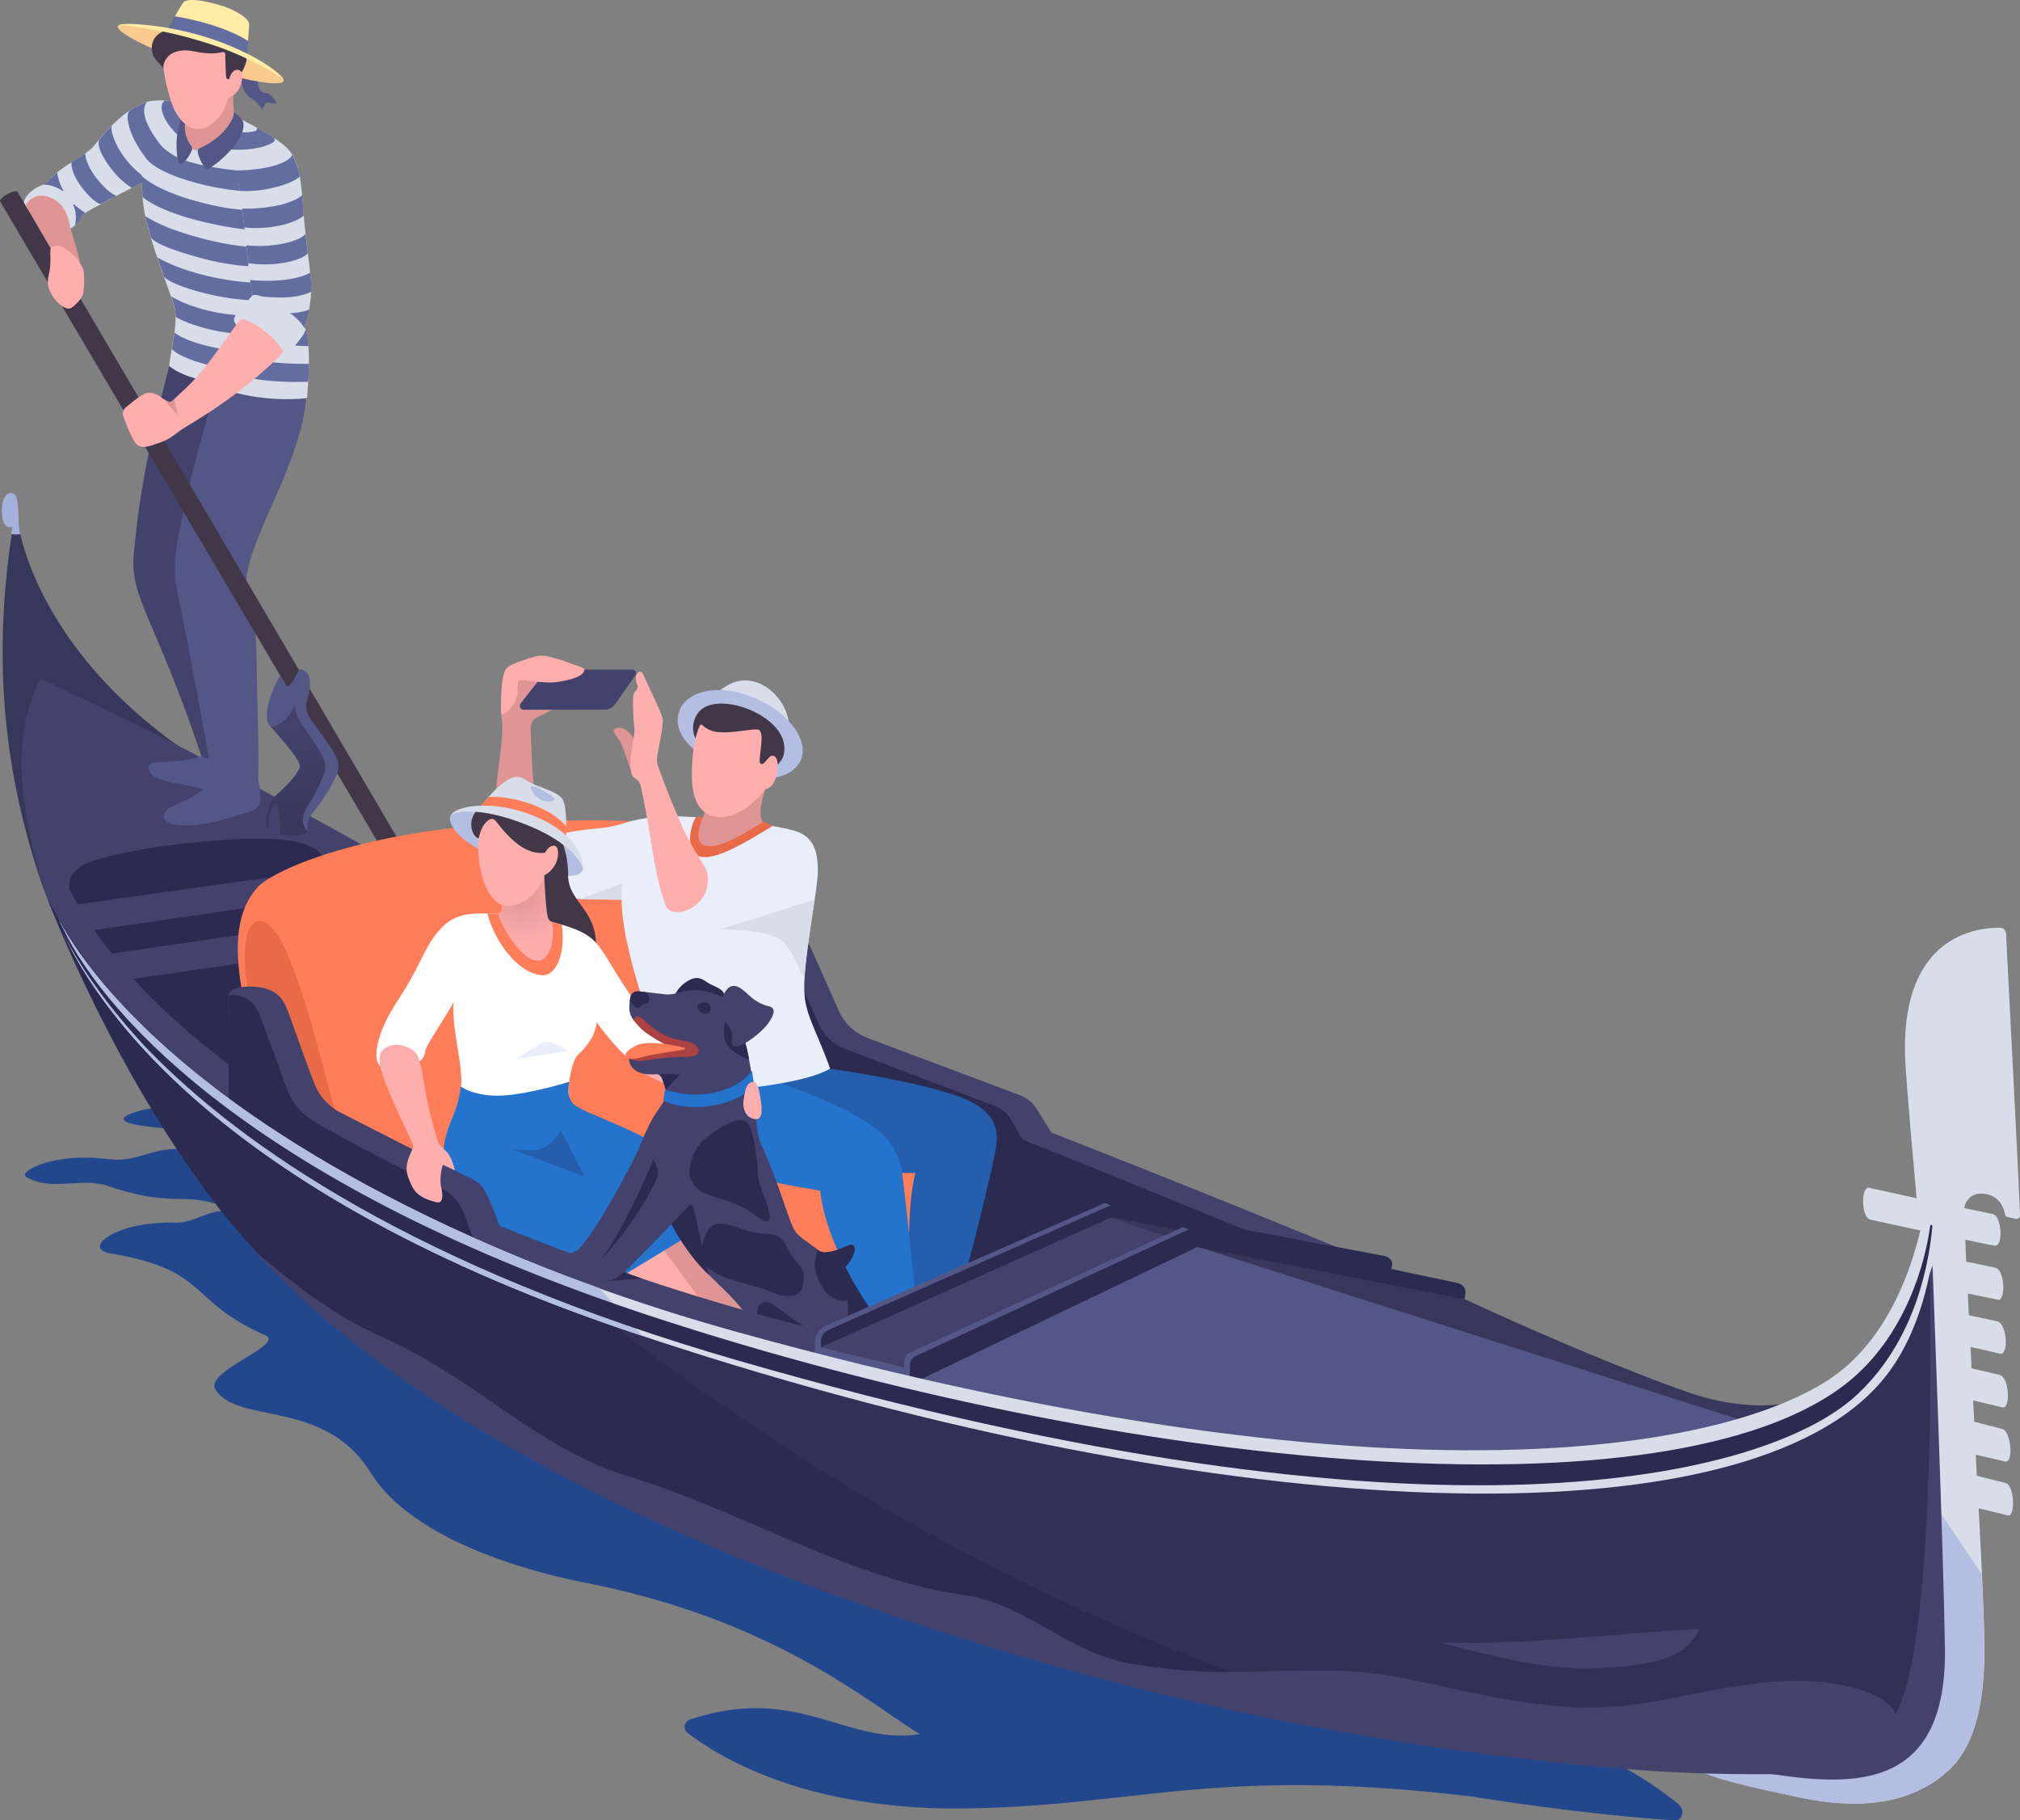 <svg xmlns="http://www.w3.org/2000/svg" xmlns:xlink="http://www.w3.org/1999/xlink" viewBox="0 0 723.59 651.91"><rect x="0" y="0" width="723.59" height="651.91" fill="#808080" stroke="none"/><defs><style>.cls-1{fill:#23478d;}.cls-2{fill:#423748;}.cls-3{fill:#37375b;}.cls-4{fill:#d8ddea;}.cls-5{fill:#b3bee2;}.cls-6{fill:#42426c;}.cls-7{fill:#2b2b51;}.cls-8{fill:#ff7e59;}.cls-9{fill:#245ead;}.cls-10{fill:#2474cd;}.cls-11{fill:#e9eefb;}.cls-12{fill:#e09595;}.cls-13{fill:#ffaeae;}.cls-14{fill:#fff;}.cls-15{fill:#e86a46;}.cls-16{fill:url(#radial-gradient);}.cls-17{fill:#ad4242;}.cls-18{fill:#535785;}.cls-19{fill:#a4b1dd;}.cls-20{fill:#313158;}.cls-21{fill:#646d9f;}.cls-22{fill:#f9cc8e;}.cls-23{fill:#ffeda6;}.cls-24{fill:url(#linear-gradient);}</style><radialGradient id="radial-gradient" cx="208.65" cy="324.04" r="17.28" gradientTransform="translate(-153.32 138.71) rotate(-29.14)" gradientUnits="userSpaceOnUse"><stop offset="0" stop-color="#e09595"/><stop offset="0.86" stop-color="#f9a9a9"/><stop offset="1" stop-color="#feadad"/></radialGradient><linearGradient id="linear-gradient" x1="107.24" y1="299.25" x2="107.24" y2="259.2" gradientUnits="userSpaceOnUse"><stop offset="0" stop-color="#37375b"/><stop offset="1" stop-color="#42426c"/></linearGradient></defs><title>Asset 31</title><g id="Layer_2" data-name="Layer 2"><g id="Layer_10" data-name="Layer 10"><path class="cls-1" d="M60.8,401c0,11.42,15.39,22.09,23.7,32.49-10.08-.89-14.18,4.61-22,4.39-21.07-.58-33.24,9.27-23,11C75.38,455,66.6,465.53,95,478.22c7.4,3.31-21.8,12.88-17.85,19.32,7.9,12.88,39,3.12,55.61,29.85,13.46,21.66,48.88,33.91,77.27,39.52,66.73,13.17,100.09,42.14,119.41,54.14-26.28,4.13-43.53-18.1-82.31-5.21a2.76,2.76,0,0,0-.81,4.81c18,13.64,50.63,27.91,100.68,27,61.45-1.08,88.68-14.93,179.12-4.39C543.54,645.32,92.28,405.25,60.8,401Z"/><path class="cls-1" d="M9.66,421.69c-1-.54-.9-1.27-.08-2,3.26-2.91,13.74-6.48,29.79-4.54,9.7,1.17,14.6-4,25.13-3.66-.63-2.49-.92-4.68-1.51-6.73-2.77-.81-18.4-1.4-18.73-3.95s17.92-6.52,28.68-4.25c.82.18,8.73,22.74,9.13,36.39-16-7-18.79.2-43.32-8.19C29.09,421.46,18.87,426.79,9.66,421.69Z"/><path class="cls-1" d="M342.36,508.66C264.53,468.3,117.61,465.4,91,434.59c-2.8-3.23-8.5.54-6,4,17.36,23.27,56.52,65.17,147.31,112.25C378.76,626.75,546,648.53,599.51,651.9c3.52.22,4.17-3.77,1.47-6A136.71,136.71,0,0,0,578,631C520.54,603.75,462.37,570.89,342.36,508.66Z"/><path class="cls-2" d="M142.57,300.58l-32.8-55.92c-1.71,1.62-3.35,3.33-5,5.09L135.56,302C137.88,301.53,140.21,301.05,142.57,300.58Z"/><path class="cls-3" d="M6.66,188.24h-2c-6.09,38.67-6,80.37,10.21,128,0,0,2,5.91,5.85,14.15,1.83,4,43.61-62.88,43.61-62.88C12.21,230.61,6.66,188.24,6.66,188.24Z"/><path class="cls-4" d="M718.41,531.1l-10.3-2.56-.36-7.56s6.61,1.51,10.44,2.41c3.28.78,2.14-10.82-.91-11.61l-10.09-2.61s-.21-4.64-.39-7.61c0,0,6.83,1.58,10.56,2.49,2.78.68,2.56-10.78-1.12-11.66-4.23-1-10-2.34-10-2.34l-.36-7.66s6.67,1.47,10.53,2.42c3.17.78,2.61-10.78-1-11.59-3.9-.87-10.15-2.17-10.15-2.17l-.37-7.78,10.81,2.2c2.74.56,2.62-10.68-1-11.47-3-.66-10.39-2.14-10.39-2.14L704,444s7.82,1.66,10.39,2.1c3.41.58,2.63-10.59-.49-11.27s-7.22-1.56-10.24-2.15c0-1.27,1.65-6.05,7.51-5.07,5.46.91,6.63,5.21,7.06,7.34a1.17,1.17,0,0,0,.93.93l3,.61a1.19,1.19,0,0,0,1.43-1.21c-.41-12.64-4.36-87.59-5-101a2.09,2.09,0,0,0-2-2c-8-.16-37.29,2.37-33.94,50.26,1.26,18.08,3.6,42.57,3.88,46.59,0,0-15.1-3.36-17.06-3.73-2.88-.53-2.83,10.59.49,11.37,4.29,1,20.29,4.39,20.29,4.39-25.93,62.53-55.35,130.68-81.27,193.22,10.54,2.73,25.35,7.09,34,9,12.48,2.73,38.24,7,55.7-10,11.09-10.77,12.19-31.08,12.19-42.9s-2.09-50.31-2.09-50.31,6.88,1.66,10.46,2.56C722,543.42,721.63,531.91,718.41,531.1Z"/><path class="cls-5" d="M666.48,498.37c-19.31,45.46-39.34,91.92-57.59,136,9.76,4.29,25.35,7.09,34,9,12.48,2.73,38.24,7,55.7-10,11.09-10.77,12.19-31.08,12.19-42.9,0-5.12-.45-16.06-1-26.83C695.2,542,680.51,520.41,666.48,498.37Z"/><path class="cls-6" d="M96.36,386.11,9.28,290.81c1.13,8.48,5,25.51,10.25,37,26.34,51.22,55,68.93,55,68.93Z"/><path class="cls-7" d="M96.7,297.22c11.12-.75,66.34,23.93,22.63,68.22l-35.7,17.08C52,358.81,34.16,337.44,22.36,313.73,22.36,313.73,19.82,302.42,96.7,297.22Z"/><path class="cls-6" d="M26.85,324,107,312.77l-8.33,10.84L32,333.36Z"/><path class="cls-6" d="M38.21,341.75,44.6,351l47.05-6.8,3.18-10.66Z"/><path class="cls-7" d="M282.07,342.42l20.48,29.66L370.41,399l10.53,14.05,83.17,30.73L292.41,480l-42-11.71,13.46-104.19Z"/><path class="cls-6" d="M55.53,262.81c-7.93-4-27.79-13.43-40.89-19.71-3.26,5.34-8.36,18.82-6.53,39,2.35,25.75,17,52.09,17,52.09a100.18,100.18,0,0,0-.29-16.09c-.23-1.95,0-5.37,4.58-8.1s20.43-6.09,35.9-7.81c35.13-3.9,43.28-.77,48,2.06,2.07,1.26,3.85,5.76,3.85,5.76l13.56-6.86S86.25,278.21,55.53,262.81Z"/><path class="cls-6" d="M521.63,464.61c-55.61-24-145-59-145-59l-4.88-7.8a12.4,12.4,0,0,0-6.74-5.71l-53.31-20c-5.22-1.9-9.22-5.26-11.36-10.38l-9.59-21.63a9,9,0,0,0-4.13-4.39L281,339.39l12.59,28a16.87,16.87,0,0,0,9,8.2l52.69,20.1c2.7,1,5.65,2.82,6.77,5.19l4.3,7.29c21.33,8.32,83.17,33.76,83.17,33.76S514,462.86,521.63,464.61Z"/><path class="cls-8" d="M125,406.42l157.08-20.1s34,14.19,38,16.39c6.44,3.51,9.83,7.71,10.54,17,.59,7.61,0,11.87,0,18.73,0,12.29-8.66,17.28-17.56,18.73l-5.29.91-7.3-6.62,1.4,7.64-55,9.48-115.7-39.8Z"/><path class="cls-8" d="M289.67,386.32c-2.59-14.66-7.41-38.05-13.46-56.78-4.28-13.26-9.08-26.33-24-31.34-8.28-2.77-26.22-6.34-73.18-3.2-52.39,3.52-81.56,17-86.83,22.83-7.32,8.14-8.48,20.55-5.46,37.47L118,408.37Z"/><path class="cls-9" d="M285.48,419.61c9,.6,42.44.47,42.44.47s-4.29,13.65-1.17,47.22l19.12-11s6.34-23.8,9.95-40.39c1.76-8.08,3.12-14.93-7-20.78-12.12-7-52.69-12.58-52.69-12.58l-36.09,4Z"/><path class="cls-10" d="M276.41,386.91s27.31,8.58,38.63,18.34a24.41,24.41,0,0,1,8.2,15.61c1.56,11.7,4.68,43.31,4.68,43.31l-15.12,6.15s-16.69-22.83-19-43.9c-11.51-2.05-25.56-4-37.66-9.86-6.53-3.16-10.39-10-13.12-18.2-1.41-4.21-3.35-9.8-3.12-11.32Z"/><path class="cls-11" d="M284.46,297.49c-7.65-2.16-26-4.46-33.64-4.76s-11.76-.88-19.1.22c-8.39,1.27-9.07,2.93-17.46,3.71a120.64,120.64,0,0,0-17.4,2.86l-.79,21.92s15.46.78,26.58.78c.29,22.25,16.56,59.1,17.73,66.71,4.1.88,11.9,2.44,25.37,1,12.22-1.33,25.36-3.52,31.61-7.22-4.29-12.1-8.34-18.48-9.08-25.56-1.26-12.2,4.92-38.24,4.69-46C292.81,305.92,292.1,299.65,284.46,297.49Z"/><path class="cls-12" d="M177,289.56c1.33-15.67,3.62-25.59,2.73-32.22-1-7.4,1-13.17,5.59-16.7s24.53-4.51,12.93,13.29c-1.32.73-4.08,2.22-5.48,2.79a4.22,4.22,0,0,0-2.68,4c.12,5.21.42,12.09.86,17.94.85,11.1,2.45,23.8,2.17,28.06-.4,6-11.12,10.54-15,2C176.87,306,175.83,303.05,177,289.56Z"/><path class="cls-7" d="M241.67,356.47a11.57,11.57,0,0,1,6.15-5.86c3.07-1.17,4.68.88,6.44,1.76s4.54,1.9,5,3.36a3,3,0,0,1-.3,2.49Z"/><polygon class="cls-13" points="230.33 384.42 239.82 388.95 239.48 383.39 230.33 384.42"/><path class="cls-5" d="M183.67,309.18c-19.77-6.44-23.51-14.32-22.27-17.14.69-1.58,10.78-4,26.18,1.8,18.73,7,21.9,16.14,21.2,17.74C207.56,314.37,202,315.14,183.67,309.18Z"/><polygon class="cls-4" points="222.66 322.24 222.8 316.41 207.87 321.97 222.66 322.24"/><polygon class="cls-12" points="248.21 426.81 269.48 474.51 261.87 477.74 228.85 438.8 248.21 426.81"/><polygon class="cls-13" points="209.97 447.49 229.28 436.37 259.43 476.76 252.11 480.27 209.97 447.49"/><path class="cls-2" d="M189,295l6.43,35.35s13.13,7,18.08,8.05c0-12.73-10.05-15.64-10-25a32.19,32.19,0,0,0-2.92-13.76Z"/><path class="cls-14" d="M203.92,387.34a39.4,39.4,0,0,1,1.59-7,8.63,8.63,0,0,1,2.51-3.52c3.31-3.42,5.26-6.59,5.7-10.68,0,0,6.59,9.07,11.56,13,4.54-.44,7.8-2.6,13.91-3.22-5.56-10.24-11.2-16.51-13.32-19.52-5.46-7.75-9.17-15.25-12.49-18.87s-8.49-5.85-21.17-8.59a101.52,101.52,0,0,0-21.56-1.75c-5.82.2-10,1.95-13.85,6.63-5.22,6.26-5.86,11.61-14.64,25-7.48,11.39-8.88,21-5.78,23.05,2.78-.25,9.15-1.34,14-1.88,2.14-1.56,1.64-3.51,2.63-5.33,3-5.45,8-12.65,9.47-15.84-.79,9.17,3.3,22.29,2.73,29.66-.64,8.19-4.18,12.59-5.63,19.21,14.84-4.88,29.63-9.88,44.26-15.25A12.13,12.13,0,0,1,203.92,387.34Z"/><path class="cls-10" d="M247.53,419.69C236,405.9,207.91,399,205.09,395c-1.27-1.83-1.93-3.26-1.17-7.61-5.17,1.71-17.46,4.83-24.88,5-5.84.15-10.8-1.17-14-3.27a37.61,37.61,0,0,1-2.68,10.27h0c-2.28,5.77-4.76,11-2.67,21.49.54,2.68,4.69,14.83,4.69,14.83l53.26,24.39s18.74-11.13,38.61-23.5A46.77,46.77,0,0,0,247.53,419.69Z"/><path class="cls-8" d="M193.87,349.25c5.82.64,8.8-9,7.34-18.1-2.63-.79-5.14-1.36-9-2.2a102.69,102.69,0,0,0-17.62-1.79C177.09,336.76,185.09,348.27,193.87,349.25Z"/><path class="cls-15" d="M88.7,354.13s-4-22.68,3.9-24.2c10.15-1.95,20.29,41.76,27.71,69.07C109.77,397.05,102,391.2,88.7,354.13Z"/><path class="cls-16" d="M194.92,312.82c.25,5.93.77,13.53,1.24,15.33a2.73,2.73,0,0,0,1.69,2.19c1.06,8.54-1.8,13.58-5,13.76-5.6.32-12.8-11.38-14.49-16.87.77,0,1.24-.58,1.32-1.35s.19-5.8.19-5.8S189.37,315.79,194.92,312.82Z"/><path class="cls-6" d="M293.19,447.78c-3.81-3.07-7-4.53-8.64-7.31-2.08-3.6-5.41-16.39-11.7-30.15-2.81-6.13-1.32-14.52-4.54-30.88-3.95-20.05-8.2-22-8.2-22s-6.19-2.61-10.14-2.83a18.43,18.43,0,0,0-6.34.73,13.22,13.22,0,0,1-4.78.82c-2.67-.3-6.57-.74-8.74-1-3.19-.4-4.39-.15-4.68,5.27-.15,2.75,1,5,3.95,7.17,4.39,3.22,11.9,8,11.9,8l-16,3.12a5.37,5.37,0,0,0,3.13,5.07c3.51,2,8,.1,8.58,1.56,3.51,8.3.29,9-3.36,15.47a67.34,67.34,0,0,0-4.25,9.36c2.4,10.64,11.12,28.1,11.12,28.1,9.37,17.56,18.15,20.93,26.93,32.64,7,2,30.44,8.78,30.44,8.78l4.83-1s1.61-7.32.88-13.46C303.11,461.31,294.67,449,293.19,447.78Z"/><path class="cls-17" d="M245.19,378.52c3.77-.06,5.95-.79,4.78-3.13-1.57-3.14-6.2-2.12-11.22-4.39-4.58-2.06-8.33-6-9-6.53a1.69,1.69,0,0,0-2.78.78,18.48,18.48,0,0,0,3.86,4.19,62.83,62.83,0,0,0,10.43,6.15l-16,3.12a3.72,3.72,0,0,0,2.54,1.17C231.43,380.47,232.89,378.71,245.19,378.52Z"/><path class="cls-7" d="M303.58,465.2c-.47-3.89-.85-6.17-1.72-8.23a2.5,2.5,0,0,1,.58-2.81c4.08-3.81,5.49-10.06.89-7.94-5.07,2.34-8.66,2.76-10.14,1.56l-.22-.16c-2.11,5.62-1,9.61,2.7,15.09C298.89,466.22,303.74,466.57,303.58,465.2Z"/><path class="cls-13" d="M171.51,300.24c-1.21,9.79,2.83,23.79,9.72,24.13,8.57.43,13.05-7.58,13.88-11.56.93-4.48,4.39-17.2-2.05-23.52-3.34-.77-15.91-2.93-15.91-2.93S172.26,294.08,171.51,300.24Z"/><path class="cls-2" d="M177.92,294.44c-1.2-1.57-2-1.41-3.2-.52-1.52,1.18-2.6,3.29-3.26,6.33-2.26-.56-4.26-5.88-.74-9.91,3.87-4.95,30.11,3.75,29.84,6.79-.1,1.09.35,6.41.35,6.41C193.82,307.2,187.16,306.56,177.92,294.44Z"/><path class="cls-13" d="M194.67,306.59c-1.32,3.19-1.72,6.35-.33,6.77s4.32-2.38,5.2-5.32c.64-2.12.67-5.08-1.22-5.16C197.61,302.85,196,303.39,194.67,306.59Z"/><path class="cls-7" d="M271.14,471.2l.08-1.68a3.35,3.35,0,0,1,5.3-2.56l11.4,8.14Z"/><path class="cls-4" d="M171.9,289.17c3.65-4.65,7.45-8.8,11.11-10.44,2.88-1.3,4.66.18,6.35,1.22,3.22,2,8.36,2.72,11.55,5.54,1.48,1.3,2.33,5.57,1.76,17.08C196.59,297.58,187.37,290.76,171.9,289.17Z"/><path class="cls-8" d="M172.05,289c2.87.66,20.19,1.75,30.71,11.6.08-1.77.09-4.61.09-4.61-5.45-6.84-19.23-11.15-27.86-10.56C175,285.42,172.93,287.76,172.05,289Z"/><path class="cls-4" d="M161.38,292.09c1.94-3.67,15.26-5.72,29.33-.1,18.64,7.45,18.62,18.65,18.06,19.53-.07-1.77-3.42-9.34-19.84-16C171.32,288.44,162.27,290.71,161.38,292.09Z"/><path class="cls-5" d="M195.55,287c3.5.27,3.48-1,2.56-1.61-3.18-2.27-6-3.69-7.38-3.82C189,281.45,192.06,286.76,195.55,287Z"/><path class="cls-6" d="M179,439c-1.17-3.22-2.15-5.61-3.32-8.39-1.4-3.34-2.86-6.56-6.12-8.14-10.12-4.92-33.29-16.69-47.49-24a19.5,19.5,0,0,1-9.4-10.27c-3-7.65-6.19-16.85-8.21-22.37-2.25-6.16-3.31-11.41-12.58-12.39-4.57-.48-10,.39-10,3.09l.1,41.2s32,48.3,207,100.4a108.38,108.38,0,0,0,6.24-21.27A845.7,845.7,0,0,1,179,439Z"/><path class="cls-18" d="M428.7,444.54s-90,43.28-116.78,55c277.61,67.36,310.86,8.55,310.86,8.55Z"/><path class="cls-18" d="M325.38,494.61,433.28,441l-41.17-5.65,5.66-3.71-2-.78S296.63,474.29,295.38,475a6.23,6.23,0,0,0-3.39,5.27l-.17,5Z"/><path class="cls-3" d="M524.65,465.26l-93.32-24.11-40-6.63,237.21,75.6s8.26-4.68,10-7.31c-7.76,1.16-20.2.48-32.78-3.81S563.87,483.45,524.65,465.26Z"/><path class="cls-7" d="M294.07,482.61V480a4.57,4.57,0,0,1,2.63-3.66c1.76-.88,100.17-44.25,100.17-44.25a6,6,0,0,1,3.34-.29L496,449.83c1.65.39,2.9,1.73,2.7,3l-.36,2.27L398.36,436Z"/><polygon class="cls-18" points="417.87 445.44 416.8 442.61 423.6 439.56 426.72 440.54 417.87 445.44"/><path class="cls-7" d="M325.87,493l.14-4.36a3.35,3.35,0,0,1,1.91-2.95L426.42,440a3.9,3.9,0,0,1,2.43-.27l93,19.71c2.41.58,3.43,2,3,4.46-.14.73-.2,1.37-.2,1.37l-95.8-18.64L329.77,494Z"/><path class="cls-6" d="M294.07,482.52l29.75,7.21s.1-1.07.2-2.73a3.71,3.71,0,0,1,2.24-2.73c1.66-.78,90.54-41.66,90.54-41.66L398,436.08Z"/><path class="cls-6" d="M629.33,634.52c31.47,5.12,68.15,9.17,67.37-44.3-.51-34.73-4.44-137-4.44-137S635.22,618.76,629.33,634.52Z"/><path class="cls-7" d="M159,426.13c-10.07-5.1-29.85-14.79-45.81-24.11a23.25,23.25,0,0,1-10.56-12.29C98.56,378,95.18,369.44,93,363.59c-2.65-7.12-9-7.77-11-7.06-.1,11.06-.1,38.18-.1,38.18s35.27,25.81,87.56,48.73c0,0-2.08-5.95-3.51-9.36A15.57,15.57,0,0,0,159,426.13Z"/><path class="cls-19" d="M7.27,191.25a24.72,24.72,0,0,1-.61-4.72c-.06-3.27-.22-7.11-.91-8.66s-2.58-2-4,.1c-1,1.51-1.42,5.05-.73,8.11.62,2.7,2,2.92,2.82,2.64a.4.4,0,0,1,.52.43c-.15.95-.32,2.08-.32,2.08A7.77,7.77,0,0,0,7.27,191.25Z"/><path class="cls-7" d="M160.45,438.93c-5.16-2.31-9.64-4.41-13.44-6.23-3.54-1.71-6.42-3.1-8.87-4.34q8,4.13,16.25,7.87C156.4,437.15,158.42,438,160.45,438.93Z"/><path class="cls-20" d="M690.85,443.88c-.32,3.54-4.3,146.73-357.86,58.93C64.43,436.11,20.69,328.14,16.89,321.49c1.11,2.7,23.71,62.2,61.22,110.73,37,47.87,117.82,110.32,288.83,160.73,130.3,38.41,246.27,43.58,273.56,41.76,17.57-1.17,29.27-7.41,37.86-19.9C695,590.62,691.39,446.61,690.85,443.88Z"/><path class="cls-7" d="M205.19,462.19C49.53,399.42,20,326.9,16.89,321.49c1.11,2.7,23.71,62.2,61.22,110.73,37,47.87,117.82,110.32,288.83,160.73a1087.75,1087.75,0,0,0,201.64,38.78C390.94,605.54,246.25,498.37,205.19,462.19Z"/><path class="cls-6" d="M515.63,588.29c22.83,5.57,37.81,10,58,9.08,24.57-1.17,31.27-5.92,35.12-14C574.71,585.32,549.62,589,515.63,588.29Z"/><path class="cls-6" d="M631.53,602.64c-31.61,3.51-46,11.82-79.18,7.81s-49.5-12.2-77.7-12.2c-31.61,0-39.8,2.34-69.07-2.34-21.86-3.5-36.93-20.27-57.93-24.27-44-6-80-30-123-43-32-10-55-35-86-49-17.8-7.63-33.44-19.57-48.75-32.77,41.4,45.6,122.3,101.08,277,146.69a1087.21,1087.21,0,0,0,207.21,39.29h.14a593,593,0,0,0,66.21,2.46c17.6-.33,29.27-7.41,37.86-19.9C681.88,610.29,663.14,599.13,631.53,602.64Z"/><path class="cls-6" d="M60.62,131c-8.6,33.47-11,49.2-12.7,67.42-1.46,15.8,7.32,22,24.55,73.26l5.6,1.76S75.58,143.16,76.56,133.8Z"/><path class="cls-18" d="M72.21,270.71c-7.61,2.93-15.71,1.46-18.14,2.73-1.54.8-1.16,3.36,1.46,4.78,3.41,1.86,7.86,2.34,11.51,3,2.95.56,6.28,1.61,7.81,1.66,2.34-1.37,3.51-7.08.78-10.93A12.69,12.69,0,0,1,72.21,270.71Z"/><path class="cls-18" d="M88.11,208.17c1.66-17.36,19.81-41.95,21.66-66.53l-31.15-6.83s-9.82,31-14.7,57c-1.67,8.86-1.61,14.31-.39,20.3,5.85,28.68,8.78,44.87,12.68,67.51.58,3.36,12.2,5.17,16.29-.49.39-8.58-.4-28.87-.68-46.73C91.63,219.88,87.58,213.8,88.11,208.17Z"/><path class="cls-4" d="M111.41,101c-.49-6.42-2.29-18.12-2.87-27-1-15.3-2.79-18.91-7.79-22.76C96.6,48.08,89.38,44.22,84.87,42,77.47,38.06,66.42,36.57,62,36.2c-6.07-.51-9.37-.37-13.61,2.19s-7.76,5.27-15.17,14.34c-3.58,3.43-7.84,5.3-11.61,8.13-3.51,2.63-4.42,4.57-6.17,5.27-5.27,2.09-7.07,5-7.15,8,0,0,16.33,7.92,16.76,7.83,3.07-1.54,3.51-4.1,4.54-5.05,1.6-1.48,21.29-11.49,21.29-11.49a57.75,57.75,0,0,0,2.44,17.18c4.14,14.43,9,25.19,9.41,28.85.58,5.8-.66,9.14-2.15,19.58,1.1,1.08,6.57,4.58,13.93,5.27,1.76.17,3.14,2.89,11.61,4.78a74.5,74.5,0,0,0,23.47,1.56.52.52,0,0,0,.44-.48c1-13.21.67-17.56,0-21.86a17.82,17.82,0,0,0-1-3.32A41.7,41.7,0,0,0,111.41,101Z"/><path class="cls-21" d="M59.11,36l3.22.2L65,42l-1,6.68C57.72,42.86,56.67,37.37,59.11,36Z"/><path class="cls-21" d="M84.8,61.05c-10-1.1-16.42-2.66-20-4.19a22,22,0,0,1-6.66-4.27c-1.2.88-3.48,2.81-5.64,4.22,1.35,2,5.19,4.39,10.86,6.53a92.79,92.79,0,0,0,22.58,5C85.8,67.11,85,62.67,84.8,61.05Z"/><path class="cls-12" d="M65.85,41.83s-1.62,10.44,4,11.89C75,55.05,84.17,47,84,41.39a33.65,33.65,0,0,1-.3-8.51Z"/><path class="cls-18" d="M68.53,52.3a11.12,11.12,0,0,1-2.17-8.6A16.47,16.47,0,0,1,65,42.27a28.06,28.06,0,0,0-1.2,15.39c.17.78.65,1.51,1.74.7A7.75,7.75,0,0,0,66.87,57a12.22,12.22,0,0,0,1.76-3A1.62,1.62,0,0,0,68.53,52.3Z"/><path class="cls-18" d="M92.09,28.13s.29,3.86,1.75,4.81c.71.48,1.28.11,2.21.59a6.73,6.73,0,0,1,3,3.57c-1.66-.15-3.71-.39-3.71-.39s-.87,1.46-1.47,2.53a10.93,10.93,0,0,0-4-4.14c-3.46-2.1-3.59-7.68-3.59-7.68Z"/><path class="cls-22" d="M42.19,9.41c.74-2.49,31.92,3.45,46.31,10.76,6,3.06,13.66,7.21,13,8.93-.82,2.34-17.66-1.11-31.08-5.58C57.47,19.19,41.44,11.92,42.19,9.41Z"/><path class="cls-2" d="M58.8,24.86c-1.35-2-3.48-3.52-4-5.13-1.72-5.28,1.87-8.62,6-9.07,6.36-.7,27.42-.26,27.56,10.15,0,3.29-3.85,8.29-3.85,8.29Z"/><path class="cls-13" d="M82.11,28.27s-1.06.67-1.17-1.36c-.09-1.81-.19-4.15-.24-7.19,0-.65-.1-1.2-1.2-1a19.62,19.62,0,0,1-6.31.25c-3.84-.35-6-1.51-9.61-.58A6.34,6.34,0,0,0,58.51,24a66.47,66.47,0,0,0,3.33,13.89,17,17,0,0,0,.75,1.69c.5.91,3.49,6.61,8.25,6.7a8.41,8.41,0,0,0,5-1.94,14.32,14.32,0,0,0,5.77-9.31c1.07-.29,4-1.27,5-6.1.58-2.94-.17-3.65-1.25-3.9C83.81,24.72,82.65,26.32,82.11,28.27Z"/><path class="cls-18" d="M76.31,279.2c-1.39,2-3.84,3.75-5.85,5.17-3.26,2.26-9.48,4.27-10.83,5.9s-1.77,3.32,1.65,4.73,10.78.44,16.52-.9c4.11-1,9.35-2.73,12.75-3.83A3.81,3.81,0,0,0,93.19,287a24.57,24.57,0,0,0-.78-8Z"/><path class="cls-6" d="M186.44,252,196,239.8l30.56,0a1.29,1.29,0,0,1,1.06,2l-7.28,10.4a4.49,4.49,0,0,1-3.69,1.93l-29.11.07A1.43,1.43,0,0,1,186.44,252Z"/><path class="cls-2" d="M107.14,240,6.26,68.66s-.71-.78-3.71.9C-.16,71.09,0,72.07,0,72.07L103.48,247.18Z"/><path class="cls-21" d="M40,45.09c-.48,2.12,1.51,7.47,5.12,12a30.08,30.08,0,0,0,5.09,5.14A1.82,1.82,0,0,1,51,63.75l0,1.64-3.73,1.92a26.68,26.68,0,0,1-5.95-5.09c-3.87-4.38-6.76-9.74-5.82-12.08C36.05,49.46,37.75,47.38,40,45.09Z"/><path class="cls-13" d="M195.92,235c-2.4-.45-4.1,0-7.14,1-2.58.86-6.64,2.11-7.63,3.79-2.15,3.68-1.62,15.73-1.62,15.73.77.9,2-.42,3.44-2,3.8-4.24,1.75-8.41,3-9.92.33-.31,9.27,1.27,13.35.68s9.5-1.76,10-4.22c.2-1-2.65-1.65-4.79-2.41A61.87,61.87,0,0,0,195.92,235Z"/><path class="cls-21" d="M30.54,55c.07,2.09,1.31,5.4,4.17,9,1.63,2.09,4.83,5.48,7,6.1l-5.53,2.93c-1.13.29-4.33-2.68-6.42-5.32-3-3.76-4.57-7.84-4.06-9.59Z"/><path class="cls-21" d="M20.49,61.78c-2.07,1.78-2.37,2.29-3.59,3.35a7.56,7.56,0,0,1-1.44,1,11.91,11.91,0,0,1,6.84,2.21c.25.18.48,0,.33-.26A17.43,17.43,0,0,1,20.49,61.78Z"/><path class="cls-21" d="M26.26,73.47a11,11,0,0,1,.55,7.29,11.63,11.63,0,0,0,2.38-3.31,3.33,3.33,0,0,1,1.36-1.23,33.7,33.7,0,0,1-4-3A.21.21,0,0,0,26.26,73.47Z"/><path class="cls-21" d="M88.24,87.84a43.26,43.26,0,0,0,15-1c2.31-.63,5.21-1.72,6.18-3.07.17,1.44.6,4.75.82,6.92-.9,1.21-3.67,2.36-6.1,2.93a40.67,40.67,0,0,1-15.23.64Z"/><path class="cls-21" d="M84.7,61.05l1.22,7.32c9,.61,19.51-2.83,21.46-5.2a25.3,25.3,0,0,0-2.68-7.78C104.14,57.44,98.11,60.86,84.7,61.05Z"/><path class="cls-21" d="M86.75,74.7a56.06,56.06,0,0,0,13.85-1.36c3.59-.91,7.25-2.63,7.65-3.56l.55,7.27c-.31.84-3.22,2.34-7.19,3.43a43.76,43.76,0,0,1-14.11,1Z"/><path class="cls-21" d="M50.89,63.15C53,65,60,70.26,78.6,74a66,66,0,0,0,8.2,1.12l.78,7c-1.76-.14-6.27-.9-8-1.22-16.51-3.14-24.51-7.23-28.54-10.29C51.09,70.66,50.89,67.64,50.89,63.15Z"/><path class="cls-21" d="M98,49.27c-3.13-2-6.13-3.58-6.13-3.58a.82.82,0,0,1-.14,1.12,12.76,12.76,0,0,1-4.89.55c-1.43,2.13-2.92,4.23-4.36,6.18,10.21.64,15.29-2.33,15.69-2.83S98.38,49.71,98,49.27Z"/><path class="cls-21" d="M52.07,77.49c2.1,1,6.78,4.64,23.6,8.73a98.41,98.41,0,0,0,12.61,2.12l.76,7A84.07,84.07,0,0,1,74.26,93c-14.05-3.61-19.38-6.4-20.21-8.06C53.75,84.05,52.35,79,52.07,77.49Z"/><path class="cls-21" d="M56.38,92.22c1.71.86,7.78,4.6,21.69,7.42a86.51,86.51,0,0,0,11.68,1.53l.55,4.75-1.36,1.57c-11.44-.63-26.9-5-30.12-8.29Z"/><path class="cls-18" d="M86.88,43.11a11.13,11.13,0,0,0-3.07-2.89c-.13,3.18-4.2,9.22-12.29,12.89a1.25,1.25,0,0,0-.66,1.48,14.46,14.46,0,0,0,2.55,5.48,1,1,0,0,0,1.29.34C78.87,58.22,89.26,48.75,86.88,43.11Z"/><path class="cls-21" d="M52.6,36.55c-3.91,5,5.25,15.85,5.86,16.4L53,57.47C46.75,50,44.63,41.91,46.24,39.86A20.07,20.07,0,0,1,52.6,36.55Z"/><path class="cls-21" d="M89.6,100.25c6.73.78,16.39.27,21.47-2.56a33.86,33.86,0,0,1,.39,6.78c-6.44,3.36-17.88,1.64-17.88,1.64-1.93-.8-3.08-.44-3.3-.19C90.09,104.36,89.8,101.83,89.6,100.25Z"/><path class="cls-21" d="M103.82,112.15a24.68,24.68,0,0,0,6.92-1.21,36.93,36.93,0,0,1-1.8,6.51C108.17,115.59,105.17,112.92,103.82,112.15Z"/><path class="cls-21" d="M61.28,106.1c5.64,3.56,15.71,6.23,23.15,6.71l-.29.61a2,2,0,0,0,0,2.17l.51.8-2.07,2.86c-4.49-.37-13.71-2.39-19.64-5.73C62.89,113.52,63.09,110.81,61.28,106.1Z"/><path class="cls-21" d="M62.55,119.13s3.52,3.19,14.64,5.4c3.17.64,10.78,4.13,18.24,5a123.75,123.75,0,0,0,15.23.77c0,3.41-.25,6.42-.25,6.42-22.91.69-29.17-4.22-32-5-5.17-1.34-13.17-3.2-16.83-6.68Z"/><path class="cls-13" d="M101.13,125.1a1.24,1.24,0,0,1-.16,1.58c-14.78,15-32,24.67-35,26.58s-4.9,4-8.61,5.21c-3.29,1.16-6,2.29-8,1s-4.78-9.29-5.19-10.5a2.77,2.77,0,0,1,.81-3c4.72-3.83,6.77-5.56,9.08-5.26a7.76,7.76,0,0,1,3.21,1.25c.85.56,3.28,2.73,4.25,1.81,9-8.5,9.48-8.31,23.89-28.52a2,2,0,0,1,2.37-.73,29,29,0,0,1,13.3,10.64Z"/><path class="cls-23" d="M100.89,27.49c-3.8-4.07-11.62-7.9-12.46-8.31.09-.66.76-8.66.83-10.49S85,3.78,79.24,2C72.78.06,66.86-.84,65.58,1a56.06,56.06,0,0,0-4.88,9.08S48.8,8,43.48,8.73a1.82,1.82,0,0,0-1.29.64C42.5,9.1,43,9,44.8,9.1a152.8,152.8,0,0,1,28.29,6,111.19,111.19,0,0,1,27.22,12.44c1,.81,1.19,1.12,1.27,1.51C101.6,28.78,101.65,28.3,100.89,27.49Z"/><path class="cls-21" d="M88.55,19.22,88.93,15a.41.41,0,0,0-.21-.38c-6.86-4.52-18.46-7.58-26-8.75a.32.32,0,0,0-.29.15c-1.13,2.24-1.92,4.08-1.92,4.08A101.64,101.64,0,0,1,88.55,19.22Z"/><path class="cls-12" d="M58.5,142.78l4.76,5.6a.19.19,0,0,0,.34-.17l-1.17-5.3s-.66.61-1.07.9C60.77,144.23,59.6,143.49,58.5,142.78Z"/><path class="cls-12" d="M9.18,73.5l9.18,15.75,10.44,6c-.4-3.72-2.58-9.82-3.32-12.68-.88-3.42-1.17-6.25-3.51-9S13.19,67.3,9.18,73.5Z"/><path class="cls-13" d="M25.19,110.42c1.13-.38,4.09-3.27,4.58-5.22a35.82,35.82,0,0,0,.3-7.47c-.11-1.86-2-5.07-5.18-7.6s-4.37-2.19-5.75-2c-1.76.3-.78,2.64-1.17,7.22-.24,2.84-1,4.1-.78,6.44C17.52,105.88,22.61,111.27,25.19,110.42Z"/><path class="cls-21" d="M110.53,123.93s-2.25,0-4.84-.15c1-1.24,2.19-2.81,2.92-3.84a2.72,2.72,0,0,0,.55-1.39,5.27,5.27,0,0,1,.53,0A33.2,33.2,0,0,1,110.53,123.93Z"/><path class="cls-4" d="M693.58,410.06h-2.29l0,0c.92,10.39-2.75,55.51-29.93,79.31-31.41,27.52-150.44,56-397.17-12.29-75.42-20.87-133-50-170.44-75.32C46.31,369.6,27.59,341.4,21.33,330c-.16-.3-.27.46-.14.78,8.45,20.5,47.29,93.27,204.68,146.24,203.34,68.44,393.07,77.86,446.64,19.37C700.08,466.32,693.58,410.06,693.58,410.06Z"/><path class="cls-5" d="M93.77,401.73C46.31,369.6,27.59,341.4,21.33,330c-.16-.3-.27.46-.14.78,8.45,20.5,47.29,93.27,204.68,146.24l4.27,1.42q-7.75-8.48-15.37-17.08C163.23,442.9,122.51,421.19,93.77,401.73Z"/><path class="cls-4" d="M691.29,410.06h0v0Z"/><path class="cls-7" d="M691.43,439c-2.76,19.66-12.14,42.13-29.46,56-62.83,50.34-259.12,32-428.1-23.41C93.86,425.67,38.26,365,22.75,332.86c-2.05-4.1-4.39-8.42-4.48-8.43.6,1.48,7.33,22.44,34.92,51.65,33.36,34.24,95.7,77.85,211.31,111.22,251.83,72.67,368.35,41.21,399.81,13,19.23-17.25,26.15-42.17,27.9-61.1C692.21,438.61,691.63,438.42,691.43,439Z"/><path class="cls-24" d="M110.14,297.73c.2-2.43-1.2-3.23,1-6.82,5.07-8.3,7.9-19,7.9-19L105.77,250s-5.36,5.27-9.36,9.56c6,6.93,9.36,10.83,10.65,13.59a2.61,2.61,0,0,1-.21,2.8c-1.54,2.83-4.66,5.95-7.61,8.49-2.42,2.07-3.71,5.17-3.81,11.51,0,0,.7,2.76,7.61,3.22C108.89,299.59,110.14,297.73,110.14,297.73Z"/><path class="cls-6" d="M98.7,288.05c1.54-.44,1.85,8.62,1.76,10.83-3.37-.44-4.47-2.05-4.47-2.05C96,292.13,97.09,288.51,98.7,288.05Z"/><path class="cls-18" d="M97.56,247.69a30.84,30.84,0,0,1,2.83-5.72c.7,1.13,1.81,3.05,2.3,3.83.58.24,1.72-1,2.94-3a21.62,21.62,0,0,0,1.31-2.67.74.74,0,0,1,.86-.42,4.13,4.13,0,0,1,3.12,3.49c.41,2.43-.39,6-1,8.1-.67,2.45.19,4.66,1.67,6.73,3.42,4.78,7.13,9.36,8.85,13.14a7.79,7.79,0,0,1-.15,7A63,63,0,0,1,112.08,291c-2.62,3.29-1.74,4.35-1.94,6.78a6.55,6.55,0,0,1-1-7.12c1.25-2.5,4.9-7.61,7-13.85a6.7,6.7,0,0,0-.1-4.65c-1.85-4.68-5.9-9.58-8.87-14.18a12.33,12.33,0,0,1-1.5-5.39C103,258,99,260.71,97,260,94.73,259.17,95.39,253,97.56,247.69Z"/><polygon class="cls-7" points="215.63 458.91 229.82 457.88 222.21 455.1 215.63 458.91"/><path class="cls-7" d="M260.85,361.88s-2.93,7.76-.74,11.71,8.2,5.85,8.2,5.85S266.85,368,260.85,361.88Z"/><path class="cls-12" d="M275.5,279.18s-5.1,11.63-2.12,15.36c.12.21-9.49,11.47-20.88,9.24-5.63-3.95-1-10.47-.87-10.68a11.39,11.39,0,0,0,1.08-5.35C252.9,285.76,257.94,281.41,275.5,279.18Z"/><path class="cls-15" d="M251.88,292.63c-1.92,0-2.54-.11-2.61,0-2.5,4.21-3.47,12.74,1.3,14.09,5.85,1.66,16.86-5.31,26.16-10.88a17.74,17.74,0,0,1-2.76-1.46.74.74,0,0,0-.8.09c-8.52,5.33-16.67,9.87-20.86,8.31S251.35,293.53,251.88,292.63Z"/><path class="cls-4" d="M260.7,245.37c-4.85,2.74-7.29,6.14-9.6,8.27,3.81,1.86,27.66,10.78,31.94,12.78-.21-2.05.36-6-1.24-10.91C279.35,248,270,240.15,260.7,245.37Z"/><path class="cls-5" d="M270.17,249.91c13.13,5.6,20.26,16.11,16.29,23.09-3.48,6.11-14,8.08-26.27,2.5-12.09-5.49-19.84-12.88-16.78-21.05C246.14,247.2,258,244.69,270.17,249.91Z"/><path class="cls-13" d="M251,259.16s-3.06,3.53-3.15,18.47c-.07,10.48,4.1,14.9,10,15,9,.14,16.43-10.06,16.43-10.06s3.94-.18,4.28-8.32c-.56-7.13-2.07-8.69-7.7-15.14C269.73,257.89,266.38,252.23,251,259.16Z"/><path class="cls-2" d="M272.11,272.47c.08-3.63,1.85-10.67-.59-11.16-1.88-.47-9.42,1.53-14.95.8a9.62,9.62,0,0,1-5-2.45c-.52-.47-.88.1-1.14.75a35.45,35.45,0,0,0-1.32,4.07,9.08,9.08,0,0,1,.7-8.81c3.44-5.21,12.86-4.27,19.88-1,6.22,2.93,10.12,7.11,11,11.13,1,4.69-.81,6.57-2.1,8.07-.14-3.23-1.81-3.82-3-2.68-.6.57-1.21,1.35-1.8,2S272.08,273.85,272.11,272.47Z"/><path class="cls-4" d="M258.21,332.71s31.39-9.79,33.59-10.49c-1.94,13.25-3,19.91-3.66,28.65-1-1.61-4.42-11.67-9.15-14.74S258.21,332.71,258.21,332.71Z"/><path class="cls-6" d="M222.55,423.59C211.43,444.08,207,447.64,207,447.64a15.73,15.73,0,0,0-4.1,2.34,2.79,2.79,0,0,0,.74,4.83c5.26,1.95,7.46-.15,7.46-.15s-2,2.29,3.46,3.86c4.66,1.33,8.39-2.15,11.52-5.27,2.47-2.48,11.73-12,14.68-15.08-3.38-10.21-7.34-20.39-10.86-29.24C228,413.32,226.22,416.83,222.55,423.59Z"/><path class="cls-8" d="M245,375.91a.37.37,0,0,0,0-.73c-3.92-.93-13.16-2.79-17.26-.66-5.26,2.73-3.81,4.31-2.44,4.63,1.91.44,4.15-.54,8.05-1.32C236.17,377.27,242,376.36,245,375.91Z"/><path class="cls-6" d="M260,354.86c-1.18,1.65-1.32,2.63-2.05,4.68s-.59,3.51,1.75,6.29,2.64,3.81,2.64,5.56-.88,3.22,1.32,3.37,8.89-4.6,11.56-8.34c2.19-3.08,2.78-5.42.29-6a15.24,15.24,0,0,1-7-3.81C266.41,354.86,262.89,350.76,260,354.86Z"/><path class="cls-7" d="M265.53,401.1c-2.78-.53-10.83,4.54-14.34,8-2.49,2.49-5.28,9.45-3.81,13,1.76,4.25,4.25,5.27,9.81,6.88s9.36,3.37,12.88,6,6.14,3.81,5.56-.14c-.67-4.5-3.93-10.08-4.1-13.91a69.38,69.38,0,0,0-1.61-13C269,404,268.6,401.69,265.53,401.1Z"/><path class="cls-7" d="M274.75,462.13c-5.47-2.37-20.2-4.25-22.39-10.1s.44-11.12,2.49-12.73,4.09-1.47,9.65.43a34.73,34.73,0,0,0,10.69,2.2c3.79.34,5.27,1.61,7.46,6s5.1,5.39,5.27,8.93C288.21,463,285.58,466.81,274.75,462.13Z"/><path class="cls-10" d="M238.11,390.54l-.45,3.17c0,.17.1.29.23.4,1.35,1.09,9.16,3.75,19.3,1.48,8.29-1.86,12.44-5.83,12.73-7.07a1.87,1.87,0,0,0,.07-.74l-.58-4c0-.18-.29-.27-.38-.12-.86,1.6-4.23,5.57-13.31,7.66-8.05,1.85-15.81-.52-17.24-1A.29.29,0,0,0,238.11,390.54Z"/><path class="cls-7" d="M252.24,363c-1.92-.47-3.5-2.45-1.71-3.49s3.63-.38,3.91.78C254.77,361.63,254.17,363.42,252.24,363Z"/><path class="cls-7" d="M225.58,358.47c0,.33.56.32,1,1s.88,1.42,1.61,1.56,1.46-.81,2.2-1.24,1.48-.33,1.94-.95c.66-.9,0-3.37-1.28-3.51-1-.12-3.08-.66-4.14.11S225.72,357.2,225.58,358.47Z"/><path class="cls-7" d="M235.72,384.76a73.71,73.71,0,0,1,7.95.1,64.09,64.09,0,0,0-5.19,5.45s-.85-2.61-1.29-3.84A2.73,2.73,0,0,0,235.72,384.76Z"/><path class="cls-7" d="M240.5,438.42l6.37-6.69c.66-.69,1.34-.06,1.59.87,1.41,5.23,2.87,14.6,5.51,24C247.09,450.42,241.63,440.66,240.5,438.42Z"/><path class="cls-7" d="M215.14,451.3s12.68-13.08,20.1-29.08c0,0,1.56-2.14-1.17-7C222.55,442.52,215.14,451.3,215.14,451.3Z"/><path class="cls-13" d="M156.22,430.55c3.32.9,2-4.64,1.69-6a18,18,0,0,1,.72-7.4c1.85.87,4.34,2,4.34,2-.74-2.57-1.24-4.44-2.75-6.36-.63-.8-1.74-1.64-2.66-2.68s-1-2.55-1.41-3.92c-4.13-12.6-4.33-22.4-6.4-27.76-1.25-3.23-6.61-5-10.12-3.87-4,1.33-3.71,4.21-3.64,5.63.26,5.41,7.44,19.93,11.7,29.09.82,1.76-.35,2.53-1.48,6s-.46,5.62,1.27,9.31S152.37,429.5,156.22,430.55Z"/><path class="cls-12" d="M226.62,276.65c-.69-.21-3-7.82-4-10.13s-3.81-4.72-2.42-5.46c4-2.11,7.2,4.08,7.31,4.34C228.36,267.11,227.46,276.76,226.62,276.65Z"/><path class="cls-13" d="M230.28,241.31a1.12,1.12,0,0,0-2-.12,3.37,3.37,0,0,0-.55,1.51,9.87,9.87,0,0,0,.57,2.67,2,2,0,0,1-.45,1.93,3.38,3.38,0,0,0-1,2.57c-.32.51.17,8.77.17,8.77a23.06,23.06,0,0,1,.28,3.22c0,.89-1,6.2-1.2,8-.65,5.57.07,7.23.46,7.94a3.75,3.75,0,0,0,1.31,1.21,3.8,3.8,0,0,1,1.6,2.31c3.79,16.48,4.43,31,9.19,43.51,2.4,4.58,16.3.55,14.81-11.68-.6-3.54-4.64-7.18-9.16-17.33s-8-19.64-8.54-21.31a7.1,7.1,0,0,1-.42-3.18c0-.61,2.43-11.64,2-13.87a14.77,14.77,0,0,0-.88-2.63C235.9,253.38,232,245.07,230.28,241.31Z"/><path class="cls-13" d="M270.07,387.49c-2.36,0-3,1.68-3.69,6.38-.61,4.19,1.53,6.72,4.2,6.94,1.38.11,2.85-.73,2-6.37C272,390.63,271.38,387.49,270.07,387.49Z"/><path class="cls-11" d="M184.89,379.3l8.38-5.29a5.58,5.58,0,0,1,5.61-.2l4.75,2.56Z"/><path class="cls-9" d="M183.14,411.49l6.52.49a10.15,10.15,0,0,0,8.53-3.59l2.8-3.34,8.49,16.39Z"/></g></g></svg>